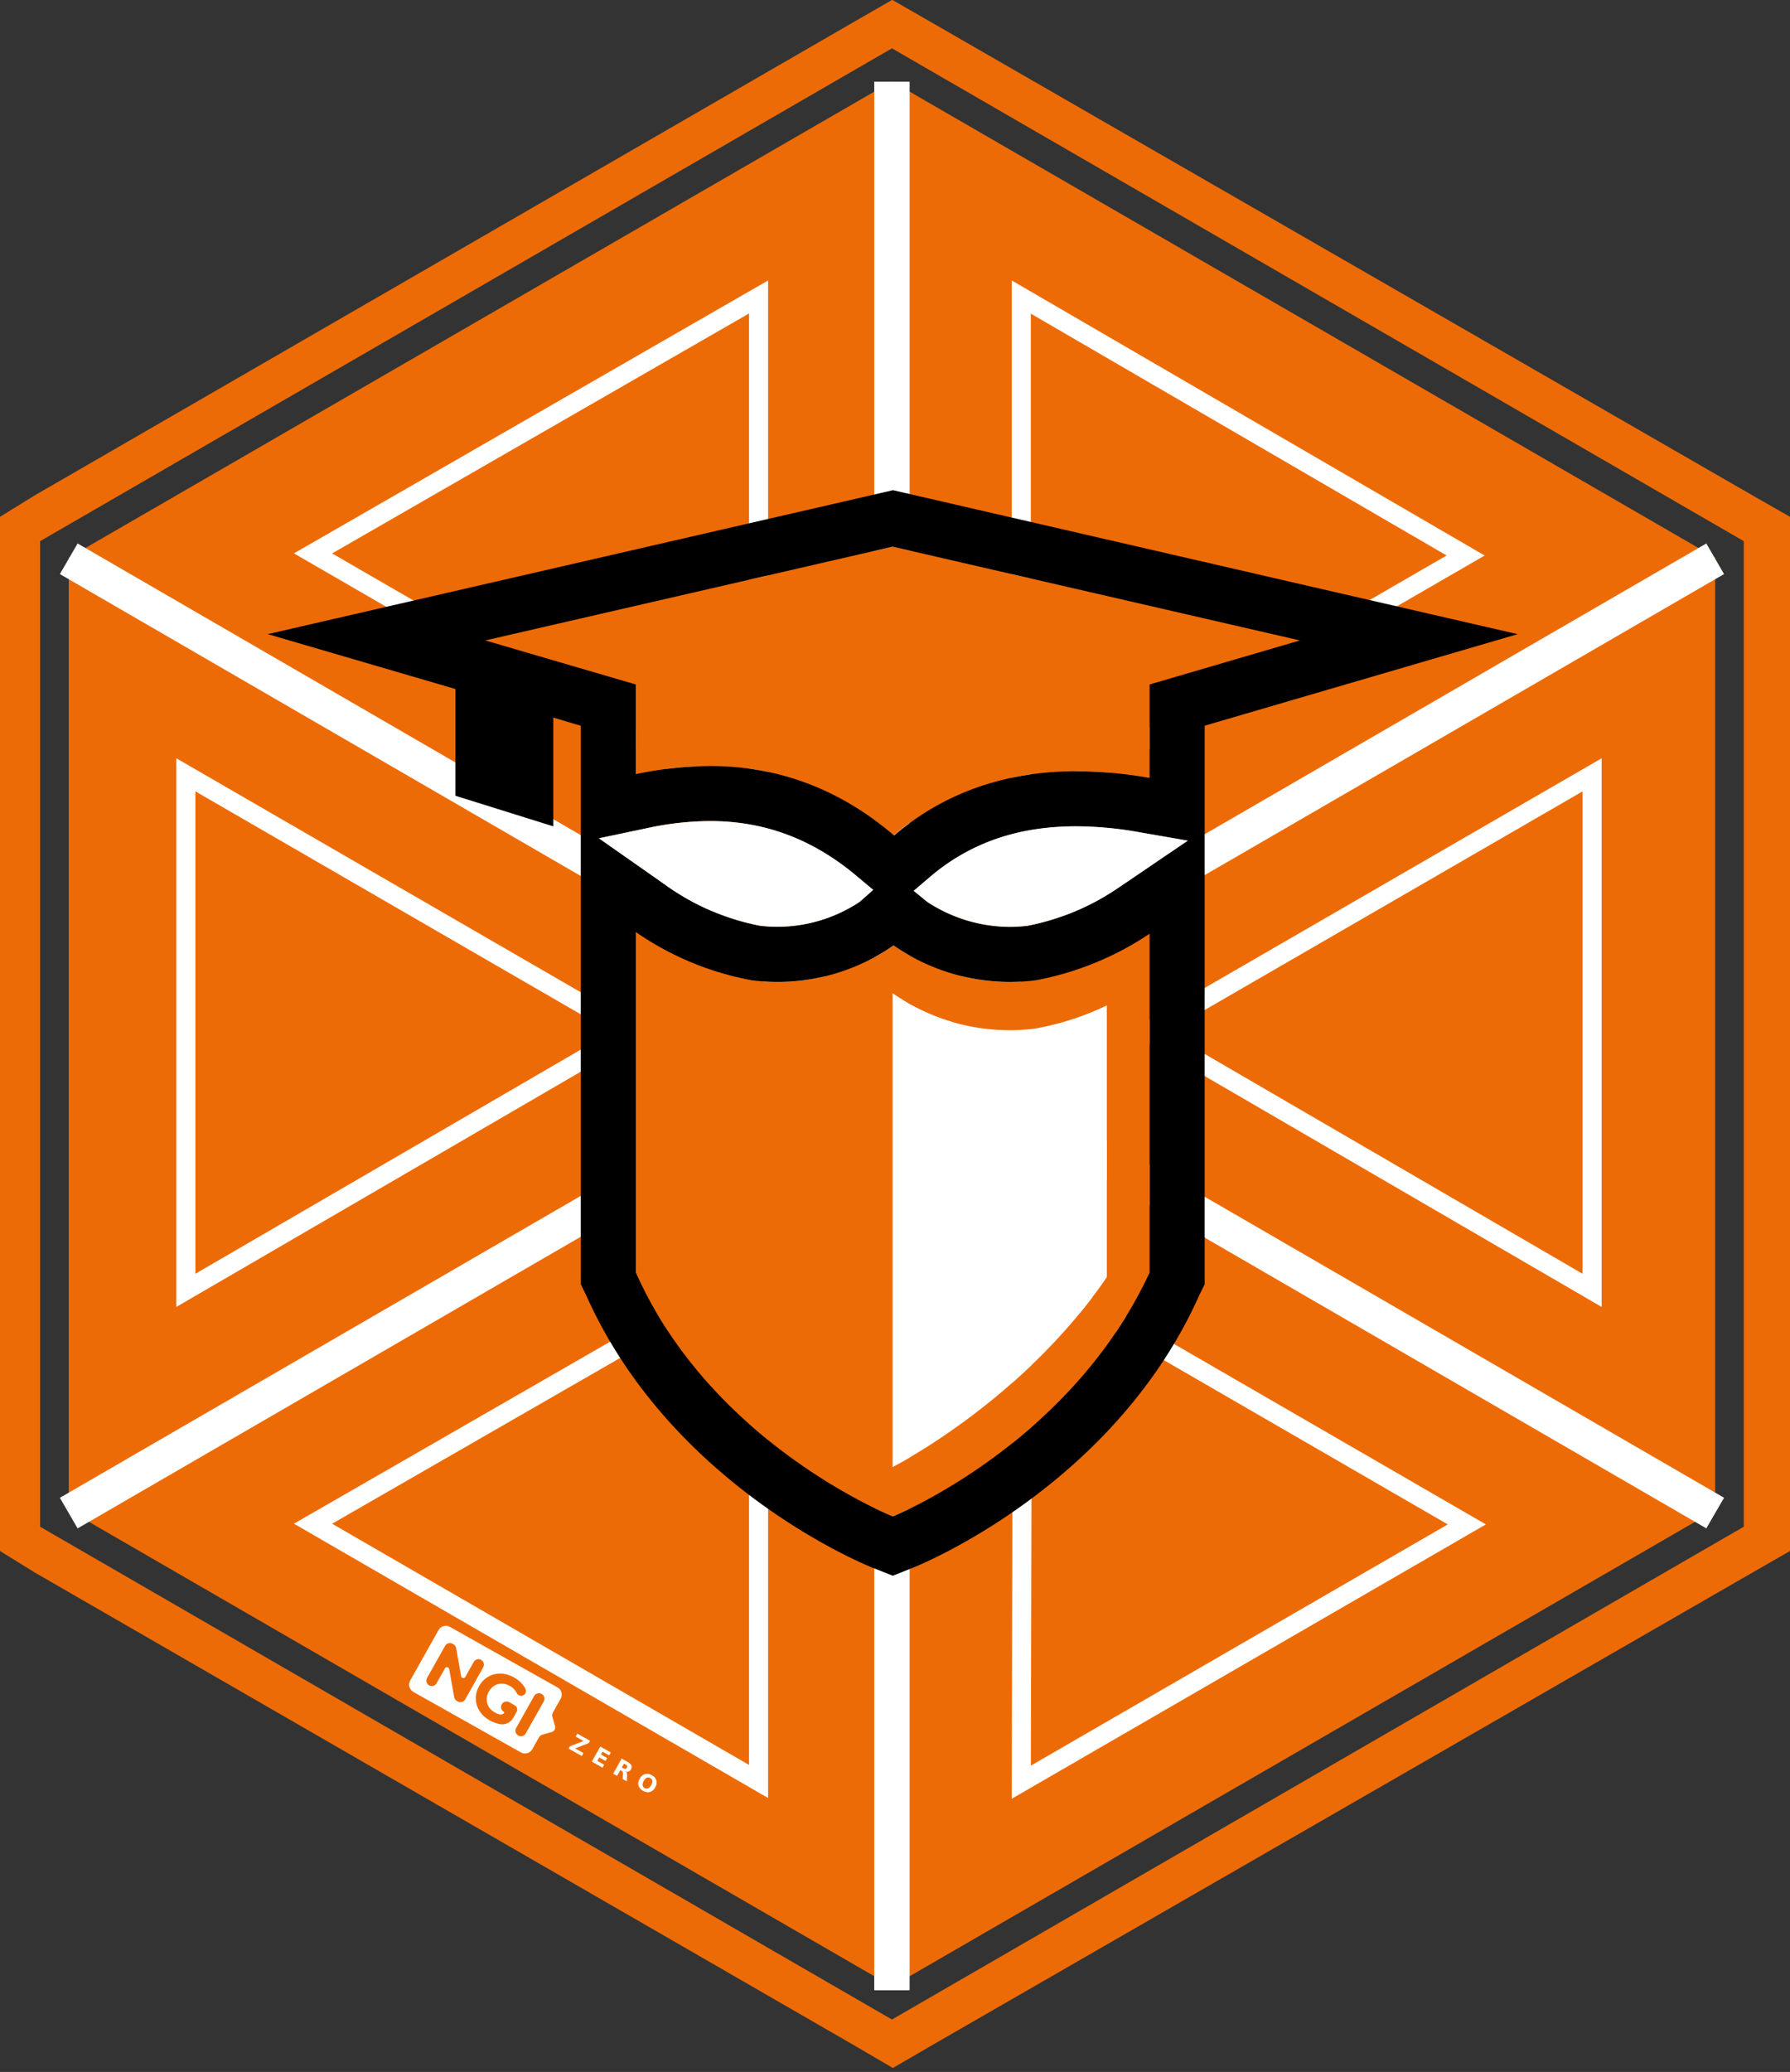 <?xml version="1.0" encoding="UTF-8" standalone="no"?>
<!-- Created with Inkscape (http://www.inkscape.org/) -->

<svg
   width="43.9mm"
   height="50.8mm"
   viewBox="0 0 43.9 50.8"
   version="1.1"
   id="svg30505"
   inkscape:version="1.3.2 (091e20ef0f, 2023-11-25)"
   sodipodi:docname="eduVPN.hex.svg"
   xmlns:inkscape="http://www.inkscape.org/namespaces/inkscape"
   xmlns:sodipodi="http://sodipodi.sourceforge.net/DTD/sodipodi-0.dtd"
   xmlns="http://www.w3.org/2000/svg"
   xmlns:svg="http://www.w3.org/2000/svg">
  <rect x="0" y="0" width="43.9" height="50.8" fill="#333333" stroke="none"/>
  <sodipodi:namedview
     id="namedview30507"
     pagecolor="#ffffff"
     bordercolor="#666666"
     borderopacity="1.0"
     inkscape:pageshadow="2"
     inkscape:pageopacity="0.0"
     inkscape:pagecheckerboard="0"
     inkscape:document-units="mm"
     showgrid="false"
     fit-margin-top="0"
     fit-margin-left="0"
     fit-margin-right="0"
     fit-margin-bottom="0"
     inkscape:zoom="3.24539"
     inkscape:cx="99.525789"
     inkscape:cy="106.4587"
     inkscape:window-width="1920"
     inkscape:window-height="1007"
     inkscape:window-x="0"
     inkscape:window-y="0"
     inkscape:window-maximized="1"
     inkscape:current-layer="layer1"
     inkscape:showpageshadow="2"
     inkscape:deskcolor="#d1d1d1" />
  <defs
     id="defs30502">
    <style
       id="style30935">.cls-1{fill:#ed6b06;}.cls-2{fill:#fff;}</style>
  </defs>
  <g
     inkscape:label="Layer 1"
     inkscape:groupmode="layer"
     id="layer1"
     transform="translate(-86.942,-125.032)">
    <g
       id="g31563"
       transform="matrix(0.265,0,0,0.265,90.288,123.311)"
       style="fill:#ed6b06;fill-opacity:1">
      <path
         id="path31561"
         style="fill:#ed6b06;fill-opacity:1;stroke-width:1.325"
         d="m 69.949,6.482 -3.451,1.984 -75.896,43.852 -3.229,1.992 v 3.99 87.705 3.99 l 3.227,1.992 76.014,43.852 3.389,1.986 3.418,-1.986 76.141,-43.852 3.471,-1.992 v -3.99 -87.705 -3.99 L 149.547,52.318 73.405,8.466 Z m -0.027,4.484 78.836,45.596 v 91.184 l -78.836,45.596 -78.176,-45.213 -0.66,-0.383 V 56.562 Z m 0,3.061 -76.186,44.061 V 146.216 L 69.922,190.281 146.108,146.216 V 58.088 Z" />
    </g>
    <path
       style="fill:none;stroke:#ffffff;stroke-width:0.867;stroke-linecap:butt;stroke-linejoin:miter;stroke-miterlimit:4;stroke-dasharray:none;stroke-opacity:1"
       d="m 88.628,138.732 40.379,23.397"
       id="path31565" />
    <path
       style="fill:none;stroke:#ffffff;stroke-width:0.867;stroke-linecap:butt;stroke-linejoin:miter;stroke-miterlimit:4;stroke-dasharray:none;stroke-opacity:1"
       d="M 88.628,162.13 129.007,138.732"
       id="path31567" />
    <path
       style="fill:none;stroke:#ffffff;stroke-width:0.867;stroke-linecap:butt;stroke-linejoin:miter;stroke-miterlimit:4;stroke-dasharray:none;stroke-opacity:1"
       d="m 108.817,127.035 v 46.794"
       id="path31569" />
    <path
       style="fill:none;stroke:#ffffff;stroke-width:0.468;stroke-linecap:butt;stroke-linejoin:miter;stroke-miterlimit:4;stroke-dasharray:none;stroke-opacity:1"
       d="m 91.5,144.029 10.898,6.303 -10.898,6.337 z"
       id="path31571" />
    <path
       style="fill:none;stroke:#ffffff;stroke-width:0.468;stroke-linecap:butt;stroke-linejoin:miter;stroke-miterlimit:4;stroke-dasharray:none;stroke-opacity:1"
       d="m 125.989,144.029 -10.898,6.303 10.898,6.337 z"
       id="path31573" />
    <path
       style="fill:none;stroke:#ffffff;stroke-width:0.468;stroke-linecap:butt;stroke-linejoin:miter;stroke-miterlimit:4;stroke-dasharray:none;stroke-opacity:1"
       d="m 122.916,162.407 -10.898,-6.303 -0.029,12.624 z"
       id="path31575" />
    <path
       style="fill:none;stroke:#ffffff;stroke-width:0.468;stroke-linecap:butt;stroke-linejoin:miter;stroke-miterlimit:4;stroke-dasharray:none;stroke-opacity:1"
       d="m 105.546,168.71 v -12.607 l -10.927,6.287 z"
       id="path31577" />
    <path
       style="fill:none;stroke:#ffffff;stroke-width:0.468;stroke-linecap:butt;stroke-linejoin:miter;stroke-miterlimit:4;stroke-dasharray:none;stroke-opacity:1"
       d="m 105.546,144.92 v -12.607 l -10.927,6.287 z"
       id="path31579" />
    <path
       style="fill:none;stroke:#ffffff;stroke-width:0.468;stroke-linecap:butt;stroke-linejoin:miter;stroke-miterlimit:4;stroke-dasharray:none;stroke-opacity:1"
       d="m 111.989,144.955 10.898,-6.303 -10.898,-6.337 z"
       id="path31581" />
    <g
       id="g30482"
       data-name="Layer 1"
       transform="matrix(0.075,0,0,0.075,93.509,137.05)">
      <path
         class="cls-1"
         d="m 242.64,160.76 a 66.47,66.47 0 0 1 -38,-11.94 65.81,65.81 0 0 1 -37.83,11.94 66.87,66.87 0 0 1 -8.59,-0.55 97.32,97.32 0 0 1 -37.88,-15.75 v 27.12 0 84.17 c 25,56.37 84.06,79.75 84.06,79.75 0,0 57.94,-23.38 83.94,-79.75 v -73.52 0 V 145 a 99.71,99.71 0 0 1 -37.11,15.2 67.1,67.1 0 0 1 -8.59,0.56 z m 31.72,96.54 c -28,40.85 -70,62 -70,62 V 164.5 A 66.61,66.61 0 0 0 251,176 a 91.32,91.32 0 0 0 23.38,-7.51 z"
         id="path30470" />
      <path
         class="cls-1"
         d="m 204.41,18.47 -133.28,30.65 49.23,14.4 v 29.3 a 121.34,121.34 0 0 1 24.2,-2.65 c 19.22,0 40,5.55 60.11,22.7 19.34,-16.51 41.22,-21 59.81,-21 a 140.86,140.86 0 0 1 23.88,2.2 V 63.52 l 49.18,-14.4 z"
         id="path30472" />
      <path
         class="cls-2"
         d="m 204.36,164.5 v 154.79 c 0,0 42,-21.14 70,-62 V 168.44 A 91.32,91.32 0 0 1 251,176 66.61,66.61 0 0 1 204.36,164.5 Z"
         id="path30474" />
      <path
         d="M 341.43,31.58 208.45,0.93 204.45,0 200.45,0.93 67.23,31.58 0,47.06 61.36,65 v 34.89 l 32,10 V 74.32 l 9,2.7 v 182.56 l 1.7,3.5 c 27.79,62.33 90.95,88.07 93.62,89.14 l 6.71,2.66 6.69,-2.67 c 2.67,-1.07 65.79,-26.81 93.57,-89.13 l 1.72,-3.5 V 77 l 36.21,-10.6 66.13,-19.33 z m -233.25,82.24 v 0 l -0.17,-0.16 0.23,0.16 16,-3.37 a 98.29,98.29 0 0 1 20.37,-2.27 c 18,0 33.87,6 48.36,18.33 l 4.95,4.16 v 0 l -4.41,3.91 a 48.89,48.89 0 0 1 -26.75,8.16 47.06,47.06 0 0 1 -6,-0.37 A 78.81,78.81 0 0 1 131,129.72 L 108.28,113.8 Z m 180.18,68.4 v 0 73.52 c -26,56.37 -83.94,79.75 -83.94,79.75 0,0 -59.06,-23.38 -84.06,-79.75 v -84.16 0 -27.13 a 97.32,97.32 0 0 0 37.88,15.75 66,66 0 0 0 46.39,-11.39 66.55,66.55 0 0 0 38,11.94 67.23,67.23 0 0 0 8.62,-0.55 99.72,99.72 0 0 0 37.11,-15.2 z m 12.51,-67.65 -23,15.58 a 79.65,79.65 0 0 1 -29.3,12.23 47.07,47.07 0 0 1 -5.95,0.38 49.57,49.57 0 0 1 -27,-8.19 L 211.26,131 v 0 l 5.17,-4.41 c 13.14,-11.22 28.82,-16.68 47.94,-16.68 a 117.91,117.91 0 0 1 20.58,1.93 l 15.92,2.76 v 0 z M 288.36,63.52 v 30.56 a 140.43,140.43 0 0 0 -23.85,-2.2 c -18.59,0 -40.36,4.48 -59.7,21 -20.09,-17.15 -41,-22.7 -60.22,-22.7 a 121.71,121.71 0 0 0 -24.24,2.65 V 63.52 L 71.13,49.12 204.34,18.47 337.5,49.12 Z"
         id="path30476" />
      <path
         class="cls-2"
         d="m 300.87,114.57 -23,15.58 a 79.52,79.52 0 0 1 -29.3,12.23 47.42,47.42 0 0 1 -5.95,0.38 49.5,49.5 0 0 1 -27,-8.19 l -4.41,-3.6 5.17,-4.42 c 13.14,-11.22 28.82,-16.67 47.93,-16.67 a 117.76,117.76 0 0 1 20.69,1.93 z"
         id="path30478" />
      <path
         class="cls-2"
         d="m 198,130.66 -4.41,3.91 a 48.89,48.89 0 0 1 -26.75,8.16 45.74,45.74 0 0 1 -6,-0.37 A 78.55,78.55 0 0 1 131,129.72 l -22.72,-15.92 16,-3.37 a 98.65,98.65 0 0 1 20.37,-2.26 c 18.05,0 33.87,6 48.36,18.33 z"
         id="path30480" />
    </g>
    <g
       id="g77"
       transform="matrix(0.016,0.009,0.009,-0.016,96.547,166.513)"
       style="fill:#ffffff"
       inkscape:transform-center-x="-2.3325997"
       inkscape:transform-center-y="-24.620585">
      <g
         id="g65"
         style="fill:#ffffff">
        <path
           id="path63"
           style="fill:#ffffff;fill-opacity:1;stroke:none;stroke-width:1"
           d="m 25.229,113.812 c -6.079,0 -11.058,-4.98 -11.058,-11.058 V 25.238 c 0,-6.079 4.979,-11.058 11.058,-11.058 H 190.267 c 6.078,0 11.039,4.98 11.039,11.058 v 18.258 c 0,2.022 0.802,3.96 2.234,5.391 l 9.101,9.101 c 2.54,2.539 2.528,6.644 -0.019,9.175 l -9.064,9.027 c -1.44,1.431 -2.252,3.379 -2.252,5.409 v 21.156 c 0,6.078 -4.961,11.058 -11.039,11.058 z M 133.113,96.957 c 5.585,0 10.659,-0.943 15.212,-2.824 1.974,-0.816 3.801,-1.799 5.501,-2.935 3.604,-2.407 3.794,-7.708 0.314,-10.449 -2.233,-1.759 -5.413,-1.778 -7.754,-0.166 -3.685,2.538 -7.872,3.803 -12.553,3.803 -4.068,0 -7.68,-0.85 -10.836,-2.548 -3.158,-1.702 -5.605,-4.103 -7.366,-7.2 -1.761,-3.096 -2.658,-6.646 -2.658,-10.652 0,-3.947 0.897,-7.463 2.658,-10.56 1.761,-3.096 4.202,-5.507 7.329,-7.237 3.126,-1.73 6.682,-2.603 10.689,-2.603 2.329,0 4.535,0.284 6.609,0.831 2.206,0.582 3.883,2.232 4.541,4.32 0.232,0.74 -0.332,1.495 -1.108,1.495 -4.237,0 -7.644,3.587 -7.366,7.883 0.254,3.92 3.695,6.886 7.624,6.886 h 7.273 c 0.066,0 0.139,-0.019 0.203,-0.019 0.066,0.002 0.121,0.019 0.184,0.019 h 0.517 c 3.583,0 6.48,-2.916 6.48,-6.498 v -9.046 c 0,-7.437 -4.785,-14.099 -11.889,-16.301 -0.047,-0.009 -0.085,-0.019 -0.129,-0.038 -4.554,-1.396 -9.14,-2.086 -13.753,-2.086 -6.618,0 -12.569,1.404 -17.851,4.228 -5.282,2.823 -9.419,6.732 -12.424,11.741 -3.005,5.009 -4.504,10.669 -4.504,16.984 0,6.313 1.499,11.976 4.504,16.984 3.005,5.009 7.172,8.937 12.516,11.759 5.34,2.823 11.357,4.227 18.036,4.227 z M 39.407,95.868 h 1.458 c 2.184,0 4.247,-0.987 5.63,-2.677 L 70.642,63.728 c 1.802,-2.202 5.372,-0.943 5.372,1.901 v 22.947 c 0,4.024 3.25,7.292 7.273,7.292 4.024,0 7.292,-3.268 7.292,-7.292 V 39.397 c 0,-4.023 -3.268,-7.273 -7.292,-7.273 h -1.366 c -2.181,0 -4.246,0.973 -5.63,2.658 L 52.052,64.282 c -1.804,2.197 -5.372,0.923 -5.372,-1.92 V 39.397 c 0,-4.023 -3.25,-7.273 -7.274,-7.273 -4.023,0 -7.292,3.25 -7.292,7.273 v 49.179 c 0,4.024 3.269,7.292 7.292,7.292 z m 136.59,0 c 4.074,0 7.384,-3.31 7.384,-7.384 V 39.489 c 0,-4.074 -3.31,-7.366 -7.384,-7.366 -4.074,0 -7.366,3.292 -7.366,7.366 v 48.995 c 0,4.074 3.292,7.384 7.366,7.384 z" />
      </g>
      <g
         aria-label="Z E R O"
         transform="scale(1,-1)"
         style="font-variant:normal;font-weight:600;font-stretch:normal;font-size:31.76px;font-family:'Montserrat SemiBold';-inkscape-font-specification:Montserrat-SemiBold;font-variant-ligatures:normal;font-variant-caps:normal;font-variant-numeric:normal;font-feature-settings:normal;text-align:start;writing-mode:lr-tb;text-anchor:start;fill:#ffffff;fill-opacity:1;fill-rule:nonzero;stroke:none"
         id="g75">
        <path
           style="fill:#ffffff;fill-opacity:1"
           d="m 243.581,-73.015 h 19.462 v 3.613 l -12.422,15.027 h 12.778 v 4.513 h -20.176 v -3.613 l 12.422,-15.027 h -12.065 z"
           id="path67"
           inkscape:connector-curvature="0" />
        <path
           style="fill:#ffffff;fill-opacity:1"
           d="m 278.768,-73.015 h 16.113 v 4.513 h -10.142 v 4.311 h 9.537 v 4.513 h -9.537 v 5.304 h 10.483 v 4.513 H 278.768 Z"
           id="path69"
           inkscape:connector-curvature="0" />
        <path
           style="fill:#ffffff;fill-opacity:1"
           d="m 320.004,-62.749 q 1.876,0 2.683,-0.698 0.822,-0.698 0.822,-2.295 0,-1.582 -0.822,-2.264 -0.806,-0.682 -2.683,-0.682 h -2.512 v 5.939 z m -2.512,4.125 v 8.762 h -5.971 v -23.153 h 9.119 q 4.575,0 6.699,1.535 2.14,1.535 2.14,4.854 0,2.295 -1.117,3.768 -1.101,1.473 -3.334,2.171 1.225,0.279 2.187,1.272 0.977,0.977 1.969,2.978 l 3.241,6.575 h -6.358 l -2.822,-5.753 q -0.853,-1.737 -1.737,-2.373 -0.868,-0.636 -2.326,-0.636 z"
           id="path71"
           inkscape:connector-curvature="0" />
        <path
           style="fill:#ffffff;fill-opacity:1"
           d="m 357.579,-69.107 q -2.729,0 -4.234,2.016 -1.504,2.016 -1.504,5.676 0,3.644 1.504,5.66 1.504,2.016 4.234,2.016 2.745,0 4.249,-2.016 1.504,-2.016 1.504,-5.66 0,-3.66 -1.504,-5.676 -1.504,-2.016 -4.249,-2.016 z m 0,-4.327 q 5.583,0 8.746,3.195 3.164,3.195 3.164,8.824 0,5.614 -3.164,8.808 -3.164,3.195 -8.746,3.195 -5.567,0 -8.746,-3.195 -3.164,-3.195 -3.164,-8.808 0,-5.629 3.164,-8.824 3.179,-3.195 8.746,-3.195 z"
           id="path73"
           inkscape:connector-curvature="0" />
      </g>
    </g>
  </g>
</svg>
